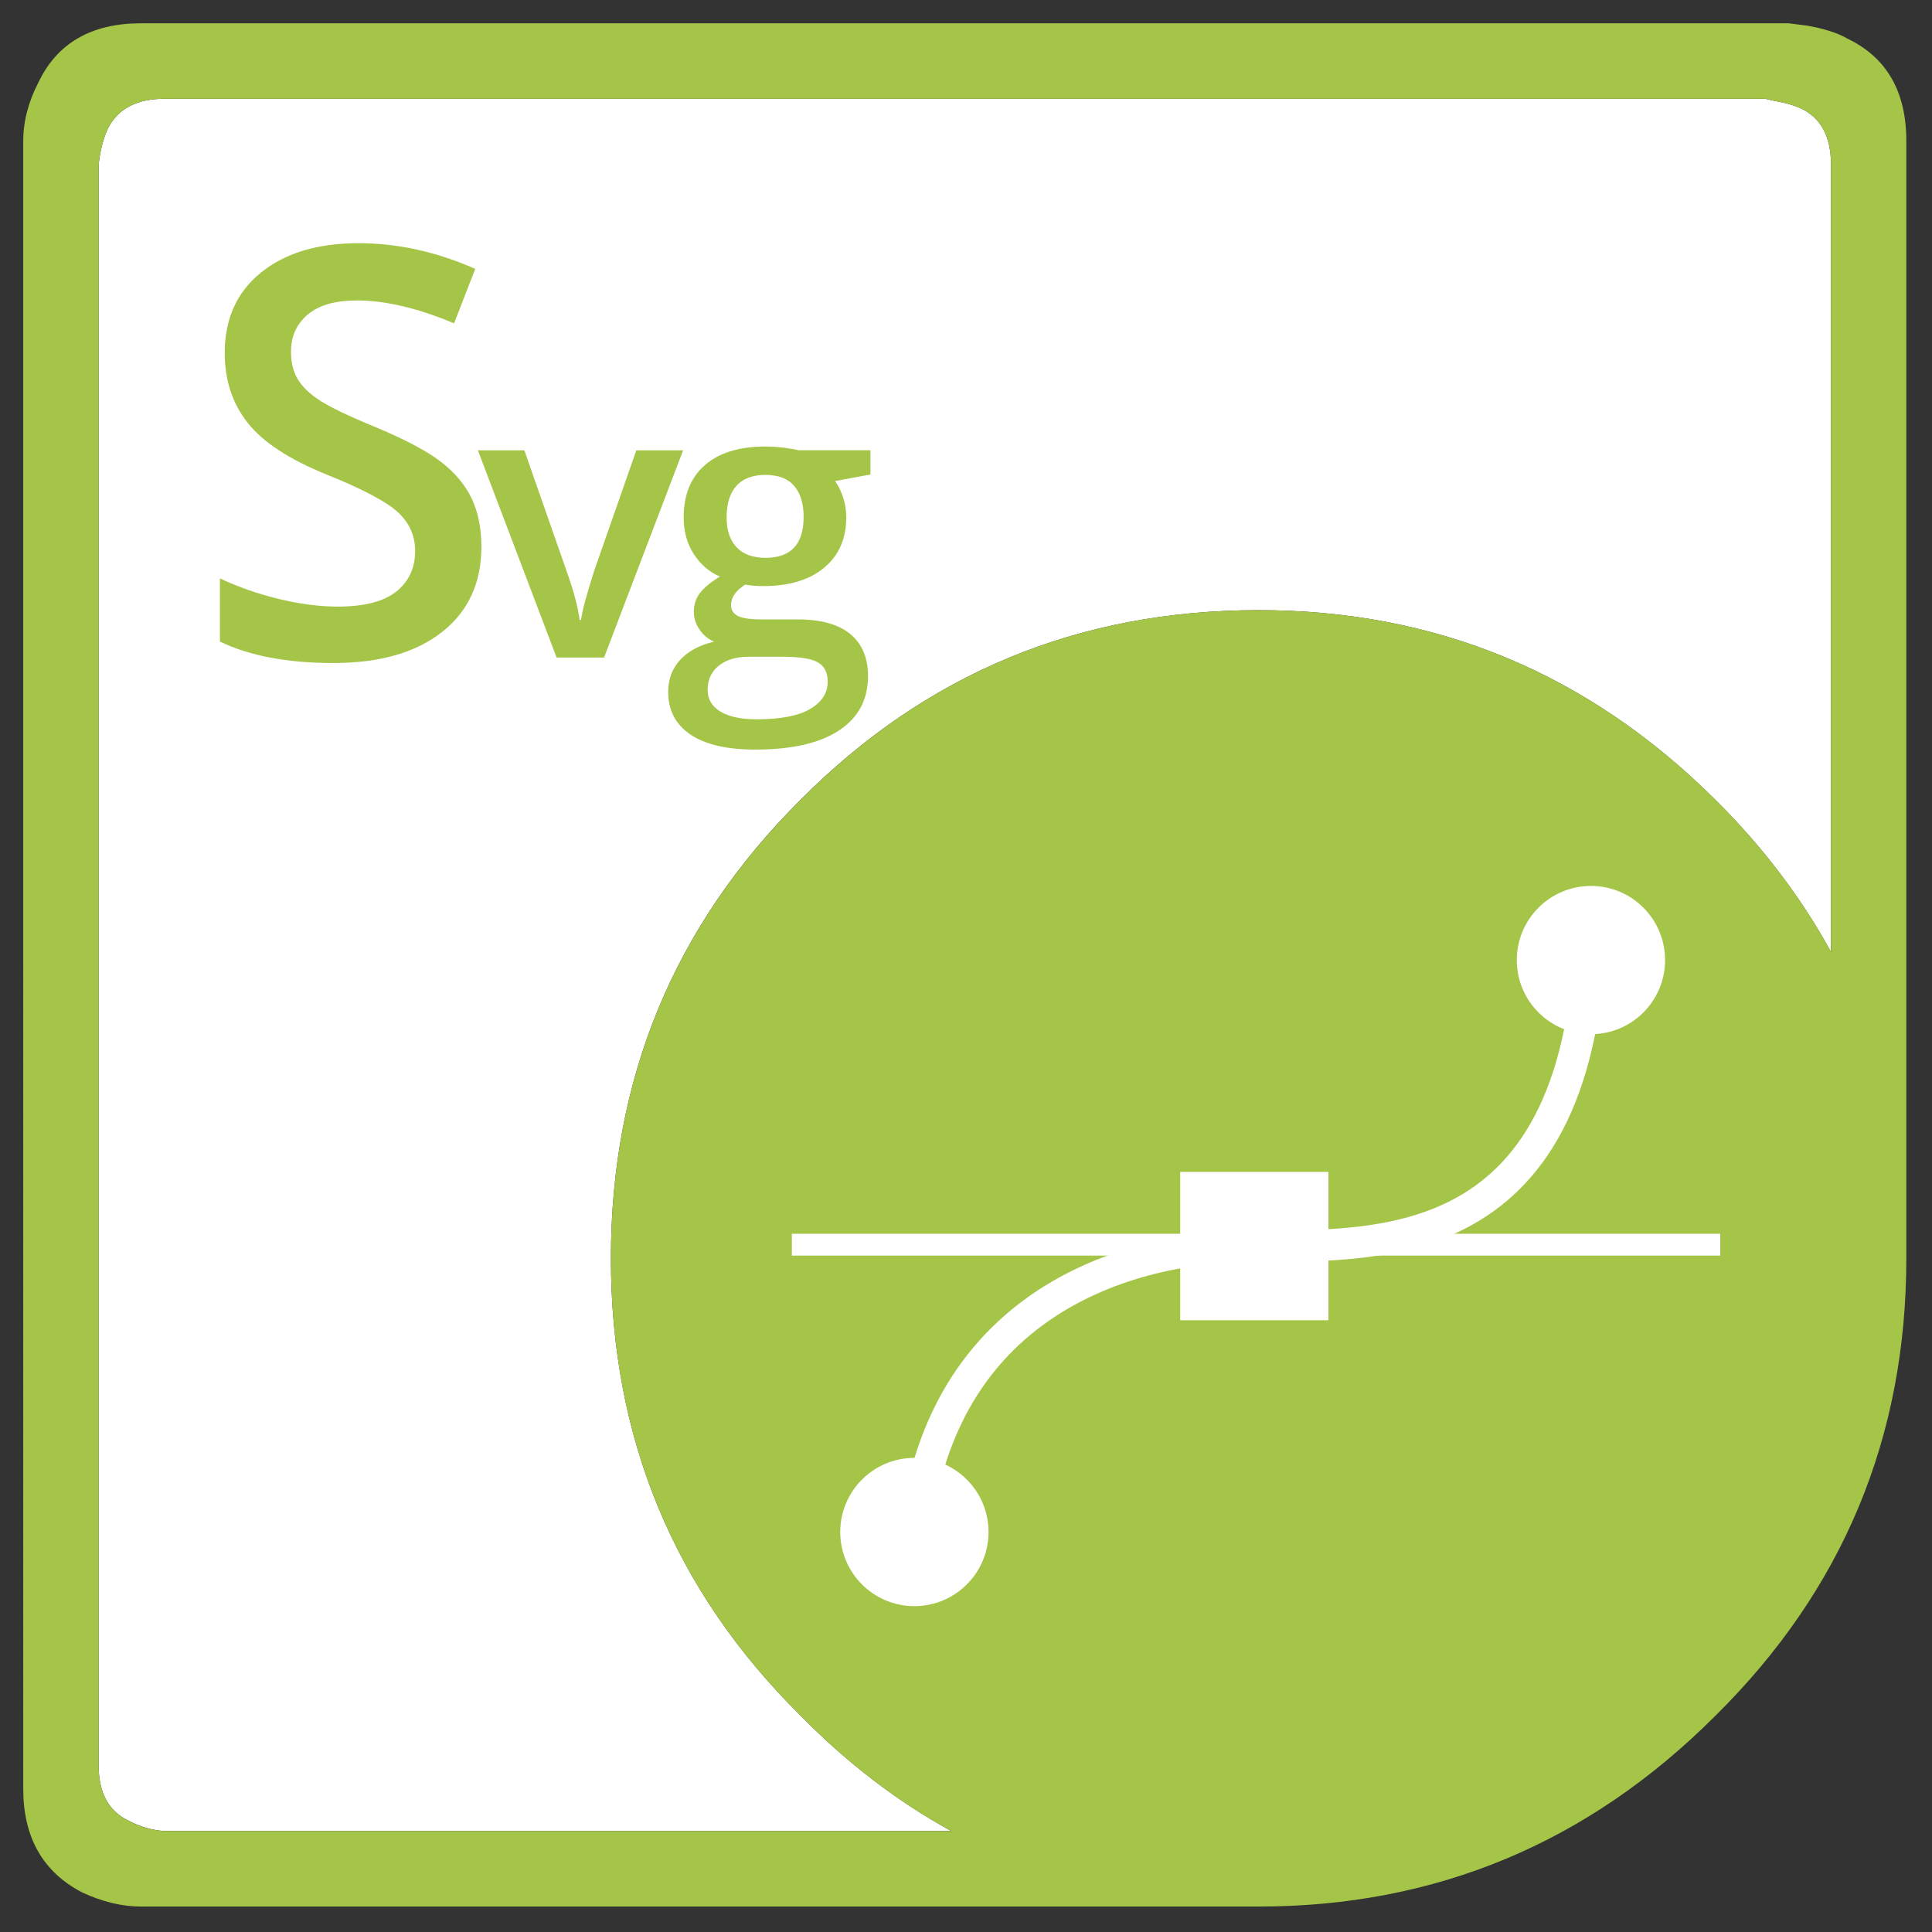 <?xml version="1.0" encoding="utf-8"?>
<!-- Generator: Adobe Illustrator 25.2.0, SVG Export Plug-In . SVG Version: 6.00 Build 0)  -->
<svg version="1.1" id="Layer_1" xmlns="http://www.w3.org/2000/svg" xmlns:xlink="http://www.w3.org/1999/xlink" x="0px" y="0px"
	 viewBox="0 0 277 277" style="enable-background:new 0 0 277 277;" xml:space="preserve">
<rect x="0" y="0" width="277" height="277" fill="#333333" stroke="none"/>
<style type="text/css">
	.st0{fill-rule:evenodd;clip-rule:evenodd;fill:#FFFFFF;}
	.st1{fill-rule:evenodd;clip-rule:evenodd;fill:#A4C547;}
	.st2{fill:#A4C547;}
	.st3{fill:#FFFFFF;}
	.st4{fill:none;stroke:#FFFFFF;stroke-width:4.5;stroke-linecap:round;stroke-linejoin:round;stroke-miterlimit:10;}
</style>
<g id="_x2E_NET">
	<path id="XMLID_8_" class="st0" d="M180.46,87.48c-25.78,0-47.67,9.07-65.69,27.2c-18.12,18.02-27.18,39.93-27.18,65.72
		s9.06,47.65,27.18,65.56c6.65,6.78,13.85,12.3,21.61,16.56H23.59c-1.8-0.11-3.55-0.62-5.23-1.52c-2.81-1.35-4.22-4-4.22-7.94V23.62
		c0.22-2.03,0.67-3.77,1.35-5.24c1.46-2.82,4.17-4.22,8.1-4.22h229.47l1.52,0.34c1.35,0.23,2.53,0.56,3.55,1.01
		c2.93,1.35,4.39,4.05,4.39,8.11v112.87c-4.26-7.79-9.77-15.06-16.55-21.79C227.74,96.55,205.9,87.48,180.46,87.48z"/>
	<path id="XMLID_2_" class="st1" d="M180.46,87.48c25.44,0,47.28,9.07,65.51,27.2c6.78,6.74,12.29,14,16.55,21.79V23.62
		c0-4.06-1.46-6.76-4.39-8.11c-1.01-0.45-2.2-0.79-3.55-1.01l-1.52-0.34H23.59c-3.94,0-6.64,1.41-8.1,4.22
		c-0.68,1.46-1.13,3.21-1.35,5.24v229.45c0,3.94,1.41,6.59,4.22,7.94c1.69,0.9,3.43,1.41,5.23,1.52h112.79
		c-7.76-4.26-14.96-9.78-21.61-16.56c-18.12-17.91-27.18-39.76-27.18-65.56s9.06-47.7,27.18-65.72
		C132.78,96.55,154.68,87.48,180.46,87.48z M259.14,3.68c2.48,0.45,4.39,1.07,5.74,1.86c5.63,2.7,8.44,7.6,8.44,14.7v160.18
		c0,25.68-9.12,47.54-27.36,65.56c-18.23,18.25-40.07,27.37-65.51,27.37H20.21c-2.7,0-5.52-0.67-8.44-2.03
		c-5.63-2.93-8.44-7.88-8.44-14.87V20.24c0-2.82,0.73-5.63,2.19-8.45c2.7-5.63,7.6-8.45,14.69-8.45h236.23L259.14,3.68z"/>
	<g>
		<path class="st2" d="M69.02,78.37c0,5.21-1.88,9.29-5.65,12.25s-8.96,4.44-15.58,4.44c-6.62,0-12.04-1.03-16.26-3.08v-9.05
			c2.67,1.25,5.51,2.24,8.51,2.96c3,0.72,5.8,1.08,8.39,1.08c3.79,0,6.59-0.72,8.39-2.16c1.8-1.44,2.7-3.38,2.7-5.81
			c0-2.19-0.83-4.04-2.48-5.57c-1.66-1.52-5.07-3.32-10.25-5.41c-5.34-2.16-9.1-4.63-11.29-7.41c-2.19-2.78-3.28-6.11-3.28-10.01
			c0-4.88,1.73-8.73,5.21-11.53c3.47-2.8,8.13-4.2,13.97-4.2c5.61,0,11.18,1.23,16.74,3.68l-3.04,7.81
			c-5.21-2.19-9.85-3.28-13.93-3.28c-3.1,0-5.45,0.67-7.05,2.02c-1.6,1.35-2.4,3.13-2.4,5.35c0,1.52,0.32,2.82,0.96,3.9
			s1.69,2.1,3.16,3.06c1.47,0.96,4.11,2.23,7.93,3.8c4.3,1.79,7.45,3.46,9.45,5c2,1.55,3.47,3.3,4.4,5.25
			C68.55,73.44,69.02,75.73,69.02,78.37z"/>
		<path class="st2" d="M79.8,94.27l-11.28-29.7h6.66l6.04,17.27c1.04,2.9,1.66,5.25,1.88,7.04h0.21c0.16-1.29,0.79-3.63,1.88-7.04
			l6.04-17.27h6.71l-11.33,29.7H79.8z"/>
		<path class="st2" d="M124.8,64.57v3.46l-5.08,0.94c0.46,0.63,0.85,1.4,1.15,2.31s0.46,1.88,0.46,2.9c0,3.06-1.06,5.47-3.17,7.22
			c-2.11,1.75-5.02,2.63-8.73,2.63c-0.95,0-1.81-0.07-2.58-0.21c-1.36,0.84-2.04,1.83-2.04,2.95c0,0.68,0.32,1.19,0.95,1.53
			c0.64,0.34,1.8,0.51,3.5,0.51h5.18c3.28,0,5.76,0.7,7.46,2.09c1.7,1.4,2.55,3.41,2.55,6.04c0,3.37-1.39,5.96-4.16,7.79
			c-2.77,1.83-6.79,2.74-12.03,2.74c-4.05,0-7.13-0.72-9.26-2.15c-2.13-1.43-3.2-3.47-3.2-6.12c0-1.83,0.58-3.36,1.73-4.61
			c1.16-1.24,2.77-2.11,4.85-2.59c-0.84-0.36-1.54-0.94-2.08-1.73c-0.55-0.8-0.82-1.63-0.82-2.51c0-1.11,0.31-2.05,0.94-2.82
			c0.63-0.77,1.56-1.53,2.79-2.28c-1.54-0.66-2.79-1.74-3.75-3.24c-0.96-1.49-1.44-3.24-1.44-5.25c0-3.22,1.02-5.72,3.05-7.49
			s4.93-2.66,8.69-2.66c0.84,0,1.72,0.06,2.65,0.17c0.92,0.12,1.62,0.24,2.08,0.36H124.8z M101.46,98.89c0,1.36,0.61,2.41,1.84,3.14
			c1.23,0.73,2.95,1.1,5.17,1.1c3.44,0,6-0.49,7.68-1.48c1.68-0.98,2.52-2.29,2.52-3.92c0-1.29-0.46-2.21-1.38-2.75
			c-0.92-0.55-2.64-0.82-5.14-0.82h-4.78c-1.81,0-3.25,0.43-4.31,1.28C102,96.29,101.46,97.44,101.46,98.89z M104.18,74.18
			c0,1.86,0.48,3.29,1.44,4.3c0.96,1,2.33,1.5,4.12,1.5c3.65,0,5.48-1.95,5.48-5.85c0-1.93-0.45-3.42-1.36-4.47
			c-0.9-1.05-2.28-1.57-4.12-1.57c-1.83,0-3.21,0.52-4.15,1.56C104.65,70.68,104.18,72.19,104.18,74.18z"/>
	</g>
	<g id="SVG">
		<g>
			<rect x="113.53" y="176.89" class="st3" width="133.11" height="3.13"/>
			<path class="st3" d="M141.73,219.65c0,5.87-4.76,10.63-10.63,10.63c-5.87,0-10.63-4.76-10.63-10.63
				c0-5.87,4.76-10.63,10.63-10.63C136.98,209.02,141.73,213.78,141.73,219.65z"/>
			<path class="st3" d="M238.73,137.65c0,5.87-4.76,10.63-10.63,10.63c-5.87,0-10.63-4.76-10.63-10.63
				c0-5.87,4.76-10.63,10.63-10.63C233.98,127.02,238.73,131.78,238.73,137.65z"/>
			<rect x="169.21" y="168.02" class="st3" width="21.25" height="21.27"/>
			<path class="st4" d="M228.09,129.77c0,50.05-29.2,48.88-48.25,48.88c-19.04,0-49.07,8.98-49.07,49.32"/>
		</g>
	</g>
</g>
<g>
</g>
<g>
</g>
<g>
</g>
<g>
</g>
<g>
</g>
<g>
</g>
</svg>
